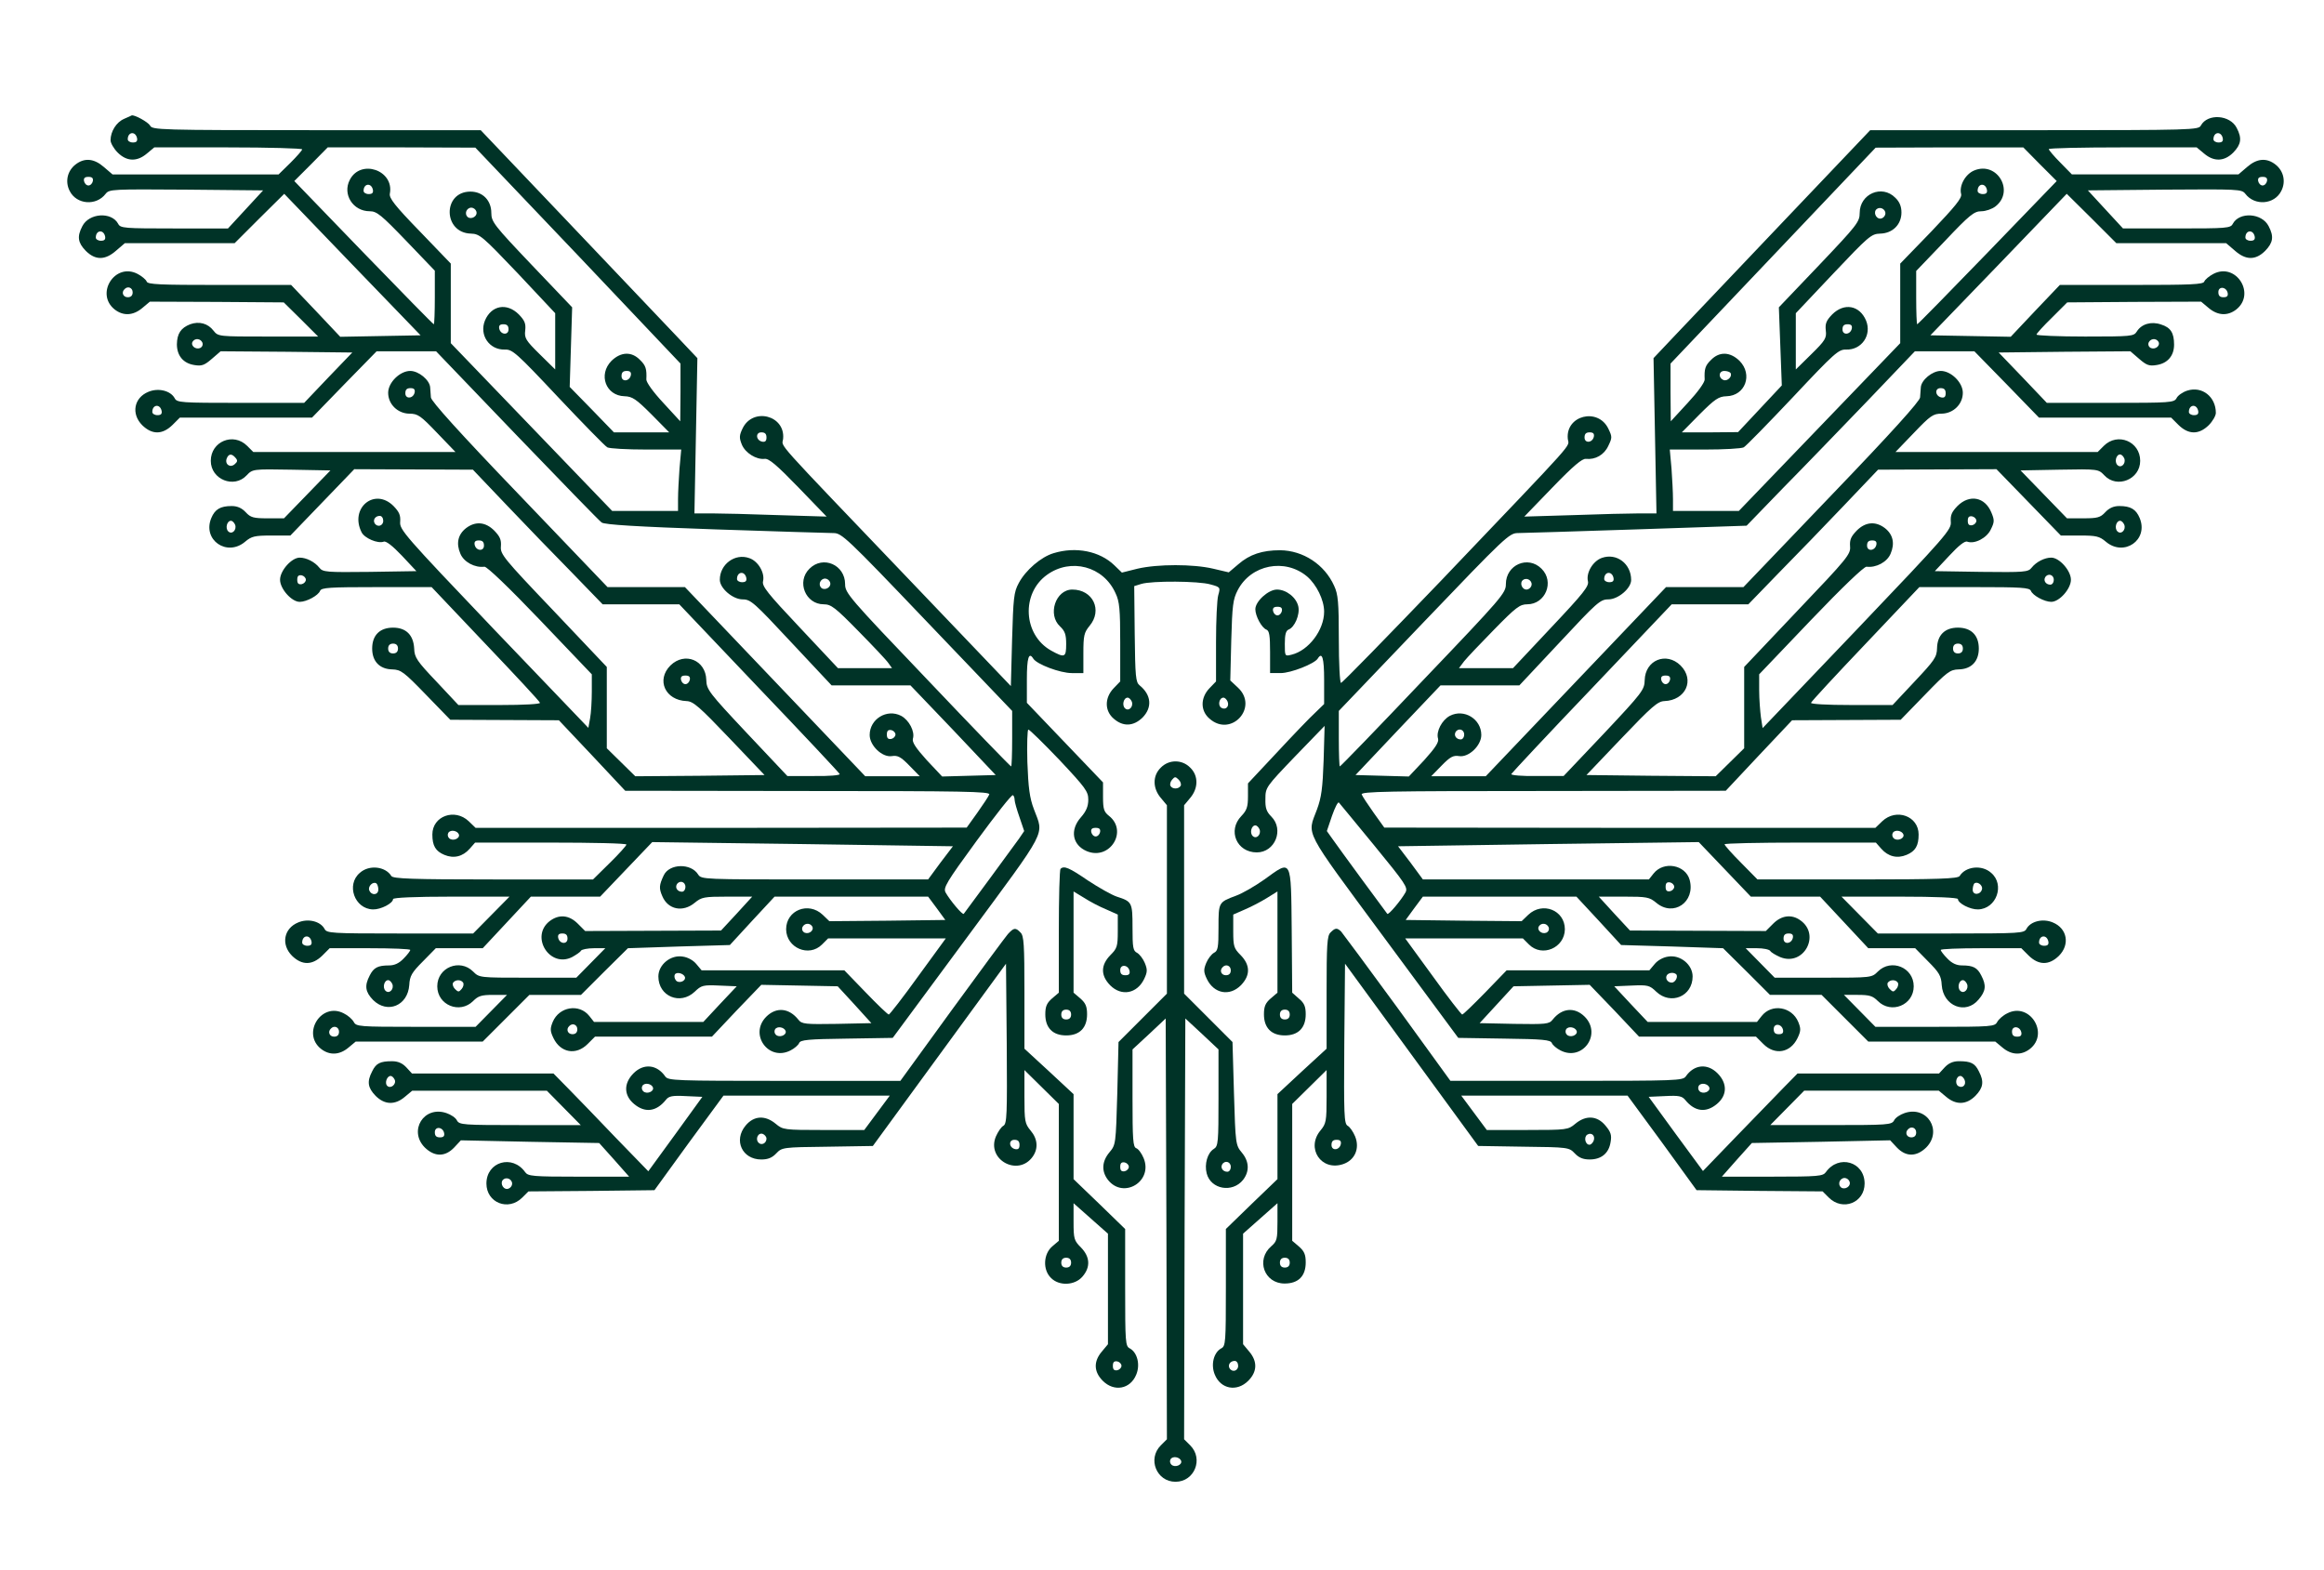 <?xml version="1.0" standalone="no"?>
<!DOCTYPE svg PUBLIC "-//W3C//DTD SVG 20010904//EN"
 "http://www.w3.org/TR/2001/REC-SVG-20010904/DTD/svg10.dtd">
<svg version="1.0" xmlns="http://www.w3.org/2000/svg"
 width="946pt" height="639pt" viewBox="0 0 946 639"
 preserveAspectRatio="xMidYMid meet">

<g transform="translate(0,639) scale(0.1,-0.1)"
fill="#003327" stroke="none">
<path d="M505 5906 c-31 -13 -55 -51 -55 -87 0 -11 13 -34 29 -50 37 -37 79
-38 119 -4 l30 25 301 0 c166 0 301 -4 301 -8 0 -4 -22 -29 -48 -55 l-48 -47
-338 0 -338 0 -35 30 c-40 35 -79 39 -116 10 -33 -26 -43 -70 -23 -108 28 -55
108 -61 146 -11 15 19 27 19 328 17 l313 -3 -71 -77 -72 -78 -218 0 c-205 0
-220 1 -229 19 -27 50 -119 44 -146 -10 -22 -42 -18 -67 14 -100 39 -39 79
-39 124 1 l35 30 223 0 224 0 101 101 101 100 277 -288 278 -288 -164 -3 -163
-3 -100 106 -100 105 -291 0 c-246 0 -293 2 -297 14 -3 8 -20 22 -37 31 -92
48 -174 -81 -93 -145 35 -27 75 -25 112 6 l31 26 273 -1 272 -2 70 -69 70 -70
-204 0 c-202 0 -203 0 -222 24 -23 30 -59 39 -95 26 -38 -15 -53 -38 -54 -81
0 -47 26 -78 71 -85 30 -5 41 -1 71 25 l36 31 268 -2 268 -3 -98 -102 -98
-103 -259 0 c-243 0 -259 1 -268 19 -17 31 -67 43 -107 26 -59 -24 -71 -90
-25 -136 40 -39 82 -39 123 1 l30 30 269 0 269 0 131 135 132 135 121 0 121 0
329 -343 c181 -188 336 -348 345 -354 12 -9 143 -17 462 -28 244 -8 460 -15
481 -15 34 0 51 -15 382 -362 l346 -362 0 -113 c0 -62 -2 -113 -4 -113 -3 0
-156 158 -340 352 -322 337 -336 354 -336 390 0 79 -90 118 -145 63 -54 -53
-16 -145 58 -145 30 0 47 -13 141 -109 59 -60 114 -118 122 -130 l15 -21 -110
0 -110 0 -155 165 c-133 141 -155 169 -150 189 8 34 -20 82 -56 94 -58 21
-120 -25 -120 -88 0 -35 53 -80 93 -80 33 0 47 -13 198 -175 l164 -175 160 0
161 0 174 -182 173 -183 -109 -3 -109 -3 -63 67 c-45 50 -60 73 -56 87 9 29
-16 76 -48 93 -58 30 -128 -13 -128 -78 0 -43 51 -92 90 -86 24 4 37 -3 72
-39 l42 -43 -111 0 -111 0 -367 385 -367 385 -158 0 -157 0 -359 375 c-245
255 -359 382 -360 397 -1 13 -2 31 -3 41 -2 30 -47 67 -81 67 -42 0 -90 -47
-90 -89 0 -46 38 -84 86 -85 35 0 46 -8 113 -78 l75 -78 -412 0 -411 0 -25 25
c-56 56 -148 18 -148 -61 0 -76 95 -114 146 -59 24 25 24 26 182 23 l159 -3
-94 -97 -95 -98 -66 0 c-58 0 -70 3 -90 25 -16 17 -34 25 -57 25 -46 0 -68
-13 -83 -49 -37 -89 64 -159 138 -96 26 22 39 25 107 25 l77 0 130 135 130
135 242 -1 241 -1 139 -146 c77 -81 196 -204 265 -274 l124 -128 156 0 156 0
325 -342 c179 -187 327 -345 328 -349 2 -5 -45 -9 -105 -8 l-108 0 -165 175
c-155 165 -164 177 -165 216 -2 81 -88 116 -146 59 -59 -59 -21 -142 66 -145
27 -1 52 -23 174 -151 l143 -150 -263 -3 -263 -2 -58 57 -58 57 0 166 0 165
-217 229 c-204 214 -217 230 -214 262 2 27 -4 40 -27 64 -36 36 -77 39 -115
10 -33 -26 -41 -62 -23 -104 14 -34 59 -58 98 -53 10 1 98 -83 227 -218 l210
-220 0 -70 c0 -38 -3 -88 -7 -109 l-7 -39 -385 402 c-365 383 -384 405 -381
437 2 27 -4 40 -27 64 -77 77 -180 -8 -130 -107 12 -24 66 -47 90 -38 9 4 36
-17 74 -57 l59 -63 -190 -3 c-176 -2 -191 -1 -205 17 -19 24 -53 41 -80 41
-33 0 -80 -53 -80 -90 0 -37 47 -90 80 -90 28 0 76 26 83 45 6 13 38 15 230
15 l224 0 219 -231 c120 -126 221 -234 222 -240 2 -5 -63 -9 -164 -9 l-168 0
-89 95 c-80 84 -90 99 -91 135 -3 55 -33 85 -86 85 -54 0 -85 -31 -85 -85 0
-52 30 -84 82 -85 35 -1 47 -10 137 -103 l99 -102 221 -1 221 -1 135 -143 135
-144 744 -1 c633 0 742 -2 738 -14 -3 -8 -25 -41 -49 -75 l-43 -60 -999 -1
-1000 0 -28 27 c-57 54 -148 21 -148 -54 0 -46 13 -68 49 -83 38 -16 75 -7
103 25 l22 25 308 0 c169 0 308 -3 308 -8 0 -4 -30 -38 -68 -75 l-68 -67 -406
0 c-332 0 -408 3 -415 14 -24 39 -90 47 -128 13 -57 -48 -22 -147 53 -149 32
-1 82 25 82 42 0 6 89 10 237 10 l237 0 -74 -75 -74 -75 -298 0 c-282 0 -298
1 -307 19 -17 31 -67 43 -107 26 -59 -24 -71 -90 -25 -136 40 -39 82 -39 123
1 l30 30 164 0 c90 0 164 -3 164 -7 0 -4 -12 -20 -27 -35 -18 -19 -37 -28 -59
-28 -46 0 -63 -9 -79 -41 -22 -42 -18 -67 14 -100 58 -57 141 -23 147 61 2 37
10 51 56 97 l52 53 96 0 95 0 98 105 98 105 141 0 141 0 106 111 106 111 612
-8 612 -9 -51 -67 -50 -68 -462 0 c-453 0 -461 0 -474 20 -29 47 -117 45 -140
-3 -19 -40 -20 -53 -6 -85 23 -55 84 -67 132 -27 28 23 38 25 132 25 l102 0
-63 -69 -64 -69 -277 -1 -276 -1 -30 30 c-36 36 -77 39 -115 10 -80 -63 1
-192 92 -146 16 9 33 20 36 26 3 5 27 10 53 10 l46 0 -59 -60 -59 -60 -198 0
c-197 0 -197 0 -222 25 -54 54 -146 17 -146 -60 0 -77 92 -114 146 -60 21 21
34 25 82 25 l56 0 -64 -65 -64 -65 -243 0 c-232 0 -243 1 -253 20 -6 11 -24
27 -41 35 -91 47 -172 -82 -92 -145 35 -27 75 -25 111 5 l30 25 259 0 258 0
95 95 95 95 105 0 105 0 95 95 96 95 208 7 207 6 91 99 91 98 313 0 312 0 35
-47 35 -48 -236 -3 -236 -2 -27 26 c-58 55 -149 19 -149 -59 1 -76 93 -115
146 -62 l25 25 239 0 240 0 -113 -155 c-61 -85 -115 -154 -119 -155 -4 0 -46
40 -94 90 l-87 90 -291 0 -290 0 -21 25 c-12 15 -34 28 -56 31 -49 8 -99 -33
-99 -81 0 -81 89 -118 148 -62 27 26 34 28 100 25 l71 -3 -68 -72 -68 -73
-222 0 -223 0 -19 24 c-41 52 -123 38 -149 -24 -11 -27 -11 -37 3 -66 29 -60
92 -71 139 -24 l30 30 238 0 238 0 100 106 101 105 155 -3 156 -3 69 -75 68
-75 -141 -3 c-128 -2 -142 -1 -156 17 -38 48 -90 53 -131 12 -71 -72 10 -183
99 -137 16 8 32 22 35 30 5 13 37 16 194 18 l187 3 303 410 c333 451 312 412
272 520 -18 47 -23 88 -27 193 -2 72 0 132 4 132 5 0 62 -56 127 -124 106
-113 117 -128 117 -161 0 -27 -8 -47 -30 -72 -46 -52 -35 -113 24 -138 94 -39
169 82 90 144 -20 16 -24 27 -24 77 l0 59 -155 162 -155 162 0 96 c0 87 8 113
26 84 14 -23 109 -59 157 -59 l47 0 0 81 c0 72 3 84 25 111 54 64 14 148 -70
148 -68 0 -102 -102 -50 -150 20 -19 25 -33 25 -72 0 -55 -6 -57 -62 -26 -113
64 -122 232 -16 308 97 70 230 35 279 -75 16 -33 19 -66 19 -199 l0 -160 -27
-28 c-37 -39 -37 -92 1 -124 38 -33 80 -31 117 5 40 41 36 92 -12 131 -16 13
-18 35 -20 210 l-2 194 29 9 c43 13 233 12 281 -2 41 -11 41 -12 32 -44 -5
-17 -9 -104 -9 -191 l0 -160 -27 -28 c-37 -39 -37 -92 1 -124 88 -77 201 47
115 127 l-31 29 4 163 c4 143 7 167 26 204 54 105 193 132 283 56 38 -33 69
-95 69 -143 0 -75 -63 -158 -132 -175 -28 -7 -28 -7 -28 44 0 37 4 53 15 58
25 9 47 61 40 94 -8 37 -49 69 -87 69 -35 0 -88 -48 -88 -80 0 -28 26 -76 45
-83 12 -5 15 -24 15 -92 l0 -85 43 0 c42 0 138 38 151 59 18 29 26 3 26 -87
l0 -98 -36 -35 c-20 -18 -90 -91 -155 -161 l-119 -127 0 -53 c0 -43 -5 -57
-27 -80 -57 -59 -19 -148 63 -148 74 0 112 93 59 146 -20 20 -25 35 -24 72 0
46 2 49 120 172 l121 125 -4 -140 c-4 -114 -9 -151 -27 -200 -40 -108 -61 -69
272 -520 l303 -410 187 -3 c157 -2 189 -5 194 -18 3 -8 19 -22 35 -30 89 -46
170 65 99 137 -41 41 -93 36 -131 -12 -14 -18 -28 -19 -156 -17 l-141 3 69 75
69 75 155 3 155 3 101 -105 100 -106 238 0 238 0 30 -30 c47 -47 110 -36 139
24 14 29 14 39 3 66 -26 62 -108 76 -149 24 l-19 -24 -223 0 -222 0 -68 72
-68 73 71 3 c66 3 73 1 100 -25 59 -56 148 -19 148 62 0 48 -50 89 -99 81 -22
-3 -44 -16 -56 -31 l-21 -25 -290 0 -291 0 -87 -90 c-48 -49 -90 -90 -94 -90
-4 1 -58 70 -119 155 l-113 155 240 0 239 0 25 -25 c53 -53 145 -14 146 62 0
78 -91 114 -149 59 l-27 -26 -236 2 -236 3 35 48 35 47 312 0 313 0 91 -98 91
-99 207 -6 208 -7 96 -95 95 -95 105 0 105 0 95 -95 95 -95 258 0 259 0 30
-25 c36 -30 76 -32 111 -5 80 63 -1 192 -92 145 -17 -8 -35 -24 -41 -35 -10
-19 -21 -20 -253 -20 l-243 0 -64 65 -64 65 56 0 c48 0 61 -4 82 -25 54 -54
146 -17 146 60 0 77 -92 114 -146 60 -25 -25 -25 -25 -222 -25 l-198 0 -59 60
-59 60 46 0 c26 0 50 -5 54 -11 3 -6 22 -17 40 -25 96 -40 167 91 82 150 -35
25 -76 20 -110 -14 l-30 -30 -276 1 -277 1 -64 69 -63 69 102 0 c94 0 104 -2
132 -25 70 -59 160 3 136 93 -17 62 -106 78 -147 26 l-19 -24 -460 0 -460 0
-50 68 -51 67 612 9 612 8 106 -111 106 -111 141 0 141 0 98 -105 98 -105 95
0 96 0 52 -53 c46 -46 54 -60 56 -97 6 -86 98 -122 150 -59 30 35 32 58 11 98
-16 32 -33 41 -79 41 -22 0 -41 9 -59 28 -15 15 -27 31 -27 35 0 4 74 7 164 7
l164 0 30 -30 c41 -40 83 -40 123 -1 46 46 34 112 -25 136 -40 17 -90 5 -107
-26 -9 -18 -25 -19 -307 -19 l-298 0 -74 75 -74 75 237 0 c148 0 237 -4 237
-10 0 -17 50 -43 82 -42 75 2 110 101 53 149 -38 34 -104 26 -128 -13 -7 -11
-83 -14 -415 -14 l-408 0 -67 68 c-37 37 -67 71 -67 75 0 4 139 7 308 7 l308
0 22 -25 c28 -32 65 -41 103 -25 36 15 49 37 49 83 0 75 -91 108 -148 54 l-28
-27 -1000 0 -999 1 -43 60 c-24 34 -46 67 -49 75 -4 12 105 14 738 14 l744 1
135 144 135 143 221 1 221 1 99 102 c90 93 102 102 137 103 52 1 82 33 82 85
0 54 -31 85 -85 85 -53 0 -84 -30 -85 -84 -1 -36 -10 -49 -91 -135 l-90 -96
-168 0 c-101 0 -166 4 -164 9 2 6 102 114 222 240 l219 231 224 0 c192 0 224
-2 230 -15 7 -19 55 -45 83 -45 33 0 80 53 80 90 0 37 -47 90 -80 90 -27 0
-61 -17 -80 -41 -14 -18 -29 -19 -205 -17 l-189 3 59 63 c38 41 63 61 73 57
30 -11 80 15 96 50 15 30 15 38 2 69 -26 63 -89 75 -138 26 -23 -24 -29 -37
-27 -64 3 -32 -16 -54 -381 -437 l-385 -403 -7 45 c-3 24 -7 73 -7 109 l0 65
210 220 c129 135 217 219 227 218 39 -5 84 19 98 53 18 42 10 78 -23 104 -38
29 -79 26 -115 -10 -23 -24 -29 -37 -27 -64 3 -32 -10 -48 -214 -262 l-217
-229 0 -165 0 -166 -58 -57 -58 -57 -263 2 -263 3 143 150 c122 128 147 150
174 151 87 3 125 86 66 145 -58 57 -144 22 -146 -60 -1 -39 -9 -50 -165 -216
l-165 -174 -108 0 c-60 -1 -107 3 -105 8 2 4 149 162 328 349 l325 342 156 0
156 0 124 128 c69 70 188 193 265 274 l139 146 241 1 241 1 131 -135 131 -135
77 0 c67 0 80 -3 106 -25 74 -63 175 7 138 96 -15 36 -37 49 -83 49 -23 0 -41
-8 -57 -25 -20 -22 -32 -25 -90 -25 l-66 0 -95 98 -94 97 159 3 c158 3 158 2
182 -23 51 -55 146 -17 146 59 0 79 -92 117 -148 61 l-25 -25 -411 0 -412 0
75 78 c67 70 78 78 113 78 48 1 86 39 86 85 0 42 -48 89 -90 89 -34 0 -79 -37
-81 -67 -1 -10 -2 -28 -3 -41 -1 -15 -115 -142 -360 -397 l-359 -375 -157 0
-158 0 -367 -385 -367 -385 -111 0 -111 0 42 43 c35 36 48 43 72 39 39 -6 90
43 90 86 0 65 -70 108 -128 78 -32 -17 -57 -64 -48 -93 4 -14 -11 -37 -56 -87
l-63 -67 -109 3 -108 3 173 183 173 182 160 0 161 0 164 175 c151 162 165 175
198 175 40 0 93 45 93 79 0 66 -59 111 -119 90 -37 -13 -65 -61 -57 -95 5 -20
-17 -48 -150 -189 l-155 -165 -110 0 -110 0 21 28 c12 15 67 73 122 129 89 91
105 103 135 103 74 0 112 92 58 145 -55 55 -145 16 -145 -63 0 -36 -14 -53
-336 -390 -184 -194 -337 -352 -340 -352 -2 0 -4 51 -4 113 l0 113 346 362
c331 346 348 362 383 362 20 0 237 7 484 15 l447 15 148 153 c82 83 236 243
343 354 l194 203 121 0 121 0 132 -135 131 -135 269 0 269 0 30 -30 c41 -40
83 -40 123 -1 16 16 29 39 29 50 0 66 -56 110 -116 91 -19 -6 -39 -20 -44 -31
-10 -18 -25 -19 -269 -19 l-259 0 -98 103 -98 102 268 3 268 2 36 -31 c30 -26
41 -30 71 -25 45 7 71 38 71 83 0 48 -14 70 -53 82 -40 14 -80 2 -99 -29 -12
-19 -22 -20 -210 -20 -109 0 -198 4 -198 8 0 4 28 35 63 69 l62 62 272 2 273
1 31 -26 c37 -31 77 -33 112 -6 81 64 -1 193 -93 145 -17 -9 -34 -23 -37 -31
-4 -12 -51 -14 -297 -14 l-291 0 -100 -105 -100 -106 -163 3 -164 3 278 288
277 288 101 -100 101 -101 224 0 223 0 35 -30 c45 -40 85 -40 124 -1 32 33 36
58 14 100 -27 54 -119 60 -146 10 -9 -18 -24 -19 -229 -19 l-218 0 -72 78 -71
77 313 3 c301 2 313 2 328 -17 38 -50 118 -44 146 11 20 38 10 82 -23 108 -37
29 -76 25 -116 -10 l-35 -30 -339 0 -339 0 -47 48 c-26 26 -47 51 -47 55 0 4
135 7 301 7 l301 0 30 -25 c40 -34 82 -33 119 4 32 33 36 58 14 100 -27 54
-119 60 -146 10 -9 -18 -32 -19 -678 -19 l-668 0 -354 -372 c-195 -205 -393
-414 -441 -464 l-87 -92 6 -316 6 -316 -70 0 c-38 0 -159 -3 -269 -7 l-199 -6
115 119 c85 88 121 118 136 116 38 -4 74 16 91 53 16 33 16 37 0 70 -42 87
-174 54 -165 -41 3 -38 57 23 -515 -577 -220 -229 -403 -417 -408 -417 -5 0
-9 80 -9 178 0 150 -3 183 -19 217 -39 87 -126 144 -220 145 -73 0 -124 -17
-170 -57 l-39 -33 -64 15 c-81 19 -225 19 -307 0 l-64 -16 -31 30 c-59 57
-156 77 -247 49 -51 -15 -114 -69 -142 -122 -20 -37 -22 -60 -27 -230 l-5
-189 -405 424 c-579 606 -525 545 -522 583 9 95 -123 129 -165 42 -14 -29 -14
-39 -3 -66 14 -34 59 -62 93 -58 17 2 49 -25 137 -116 l115 -119 -199 6 c-110
4 -231 7 -269 7 l-70 0 6 316 6 316 -87 92 c-48 50 -246 259 -441 464 l-354
372 -668 0 c-646 0 -669 1 -678 19 -8 14 -64 45 -75 41 -1 -1 -15 -7 -31 -14z
m53 -79 c2 -12 -3 -17 -17 -17 -12 0 -21 6 -21 13 0 31 32 34 38 4z m8490 0
c2 -12 -3 -17 -17 -17 -12 0 -21 6 -21 13 0 31 32 34 38 4z m-6695 -477 l417
-440 0 -117 -1 -118 -69 75 c-41 44 -69 83 -69 95 2 43 -2 57 -26 80 -34 35
-78 33 -116 -4 -55 -56 -23 -142 53 -144 32 -1 47 -11 110 -74 l72 -73 -112 0
-113 0 -90 93 -90 92 5 162 5 162 -165 173 c-153 161 -164 175 -164 211 0 51
-35 87 -85 87 -114 0 -112 -168 2 -171 36 -1 47 -11 191 -162 l152 -162 0
-114 0 -115 -63 62 c-57 56 -63 66 -59 97 3 28 -2 40 -26 65 -49 49 -112 37
-138 -25 -24 -59 18 -120 81 -118 31 1 47 -13 217 -194 101 -107 191 -199 200
-204 9 -5 81 -9 159 -9 l142 0 -7 -77 c-3 -42 -6 -98 -6 -125 l0 -48 -134 0
-134 0 -328 341 -329 342 0 162 0 162 -126 131 c-102 105 -126 136 -122 154
18 95 -119 142 -163 56 -31 -59 13 -128 81 -128 29 0 47 -15 149 -121 l116
-121 0 -109 c0 -60 -2 -109 -4 -109 -3 0 -131 131 -286 291 l-282 292 68 68
68 69 301 0 300 -1 418 -439z m5951 371 l68 -68 -282 -292 c-155 -160 -283
-291 -286 -291 -2 0 -4 49 -4 108 l0 109 116 121 c102 108 120 122 149 122 18
0 44 9 58 20 79 62 6 185 -87 146 -36 -15 -62 -62 -53 -96 4 -16 -24 -50 -121
-152 l-127 -131 0 -162 0 -162 -329 -342 -328 -341 -134 0 -134 0 0 48 c0 27
-3 83 -6 125 l-7 77 142 0 c78 0 150 4 159 9 9 5 99 97 200 204 170 181 186
195 217 194 63 -2 105 59 81 118 -26 62 -89 74 -138 25 -24 -25 -29 -37 -26
-65 4 -31 -2 -41 -59 -97 l-63 -62 0 115 0 114 153 162 c143 151 154 161 190
162 51 1 87 37 87 86 0 25 -8 44 -25 60 -54 55 -145 16 -145 -62 0 -36 -11
-50 -164 -211 l-165 -173 6 -159 6 -159 -89 -95 -89 -95 -115 -1 -114 0 72 73
c63 63 78 73 110 74 76 2 108 88 53 144 -38 37 -82 39 -116 4 -24 -23 -28 -37
-26 -80 0 -12 -28 -51 -69 -95 l-69 -75 -1 118 0 117 418 440 417 439 300 1
301 0 68 -69z m-7926 -68 c-2 -10 -10 -18 -18 -18 -8 0 -16 8 -18 18 -2 12 3
17 18 17 15 0 20 -5 18 -17z m8850 0 c-2 -10 -10 -18 -18 -18 -8 0 -16 8 -18
18 -2 12 3 17 18 17 15 0 20 -5 18 -17z m-7710 -36 c2 -12 -3 -17 -17 -17 -12
0 -21 6 -21 13 0 31 32 34 38 4z m6570 0 c2 -12 -3 -17 -17 -17 -12 0 -21 6
-21 13 0 31 32 34 38 4z m-6148 -93 c0 -20 -30 -30 -40 -13 -11 17 7 40 26 32
8 -3 14 -12 14 -19z m5733 -10 c-3 -8 -12 -14 -19 -14 -20 0 -30 30 -13 40 17
11 40 -7 32 -26z m-7245 -87 c2 -12 -3 -17 -17 -17 -12 0 -21 6 -21 13 0 31
32 34 38 4z m8750 0 c2 -12 -3 -17 -17 -17 -12 0 -21 6 -21 13 0 31 32 34 38
4z m-8638 -227 c0 -13 -7 -20 -20 -20 -19 0 -27 20 -13 33 13 14 33 6 33 -13z
m8528 -3 c2 -12 -3 -17 -17 -17 -15 0 -21 6 -21 21 0 25 33 22 38 -4z m-6998
-148 c0 -25 -33 -22 -38 4 -2 12 3 17 17 17 15 0 21 -6 21 -21z m5468 4 c-5
-26 -38 -29 -38 -4 0 15 6 21 21 21 14 0 19 -5 17 -17z m-6714 -58 c3 -9 -1
-18 -10 -22 -19 -7 -39 11 -30 26 10 16 33 13 40 -4z m7962 4 c9 -15 -11 -33
-30 -26 -9 4 -13 13 -10 22 7 17 30 20 40 4z m-6218 -136 c-5 -26 -38 -29 -38
-4 0 15 6 21 21 21 14 0 19 -5 17 -17z m4476 9 c9 -14 -12 -35 -28 -29 -23 9
-20 37 3 37 11 0 22 -4 25 -8z m-5356 -79 c-5 -26 -38 -29 -38 -4 0 15 6 21
21 21 14 0 19 -5 17 -17z m6232 -4 c0 -14 -5 -19 -17 -17 -26 5 -29 38 -4 38
15 0 21 -6 21 -21z m-7262 -72 c2 -12 -3 -17 -17 -17 -12 0 -21 6 -21 13 0 31
32 34 38 4z m8290 0 c2 -12 -3 -17 -17 -17 -12 0 -21 6 -21 13 0 31 32 34 38
4z m-5828 -108 c0 -14 -5 -19 -17 -17 -26 5 -29 38 -4 38 15 0 21 -6 21 -21z
m3368 4 c-5 -26 -38 -29 -38 -4 0 15 6 21 21 21 14 0 19 -5 17 -17z m-5529
-87 c9 -10 8 -16 -4 -26 -19 -16 -41 1 -32 24 8 20 21 20 36 2z m7688 -2 c8
-21 -13 -42 -28 -27 -13 13 -5 43 11 43 6 0 13 -7 17 -16z m-7087 -254 c0 -21
-24 -28 -35 -10 -8 14 3 30 21 30 8 0 14 -9 14 -20z m6485 0 c0 -8 -8 -16 -17
-18 -13 -2 -18 3 -18 18 0 15 5 20 18 18 9 -2 17 -10 17 -18z m-7088 -16 c8
-21 -13 -42 -28 -27 -13 13 -5 43 11 43 6 0 13 -7 17 -16z m7690 0 c8 -21 -13
-42 -28 -27 -13 13 -5 43 11 43 6 0 13 -7 17 -16z m-6677 -85 c0 -25 -33 -22
-38 4 -2 12 3 17 17 17 15 0 21 -6 21 -21z m5668 4 c-5 -26 -38 -29 -38 -4 0
15 6 21 21 21 14 0 19 -5 17 -17z m-4600 -136 c2 -12 -3 -17 -17 -17 -12 0
-21 6 -21 13 0 31 32 34 38 4z m3530 0 c2 -12 -3 -17 -17 -17 -12 0 -21 6 -21
13 0 31 32 34 38 4z m-5323 -7 c0 -8 -8 -16 -17 -18 -13 -2 -18 3 -18 18 0 15
5 20 18 18 9 -2 17 -10 17 -18z m7115 0 c0 -11 -6 -20 -14 -20 -18 0 -29 16
-21 30 11 18 35 11 35 -10z m-4980 -16 c0 -20 -30 -30 -40 -13 -11 17 7 40 26
32 8 -3 14 -12 14 -19z m2853 -10 c-3 -8 -12 -14 -19 -14 -20 0 -30 30 -13 40
17 11 40 -7 32 -26z m-1015 -101 c-2 -10 -10 -18 -18 -18 -8 0 -16 8 -18 18
-2 12 3 17 18 17 15 0 20 -5 18 -17z m-3598 -153 c0 -13 -7 -20 -20 -20 -13 0
-20 7 -20 20 0 13 7 20 20 20 13 0 20 -7 20 -20z m6370 0 c0 -13 -7 -20 -20
-20 -13 0 -20 7 -20 20 0 13 7 20 20 20 13 0 20 -7 20 -20z m-5182 -127 c-2
-10 -10 -18 -18 -18 -8 0 -16 8 -18 18 -2 12 3 17 18 17 15 0 20 -5 18 -17z
m3990 0 c-2 -10 -10 -18 -18 -18 -8 0 -16 8 -18 18 -2 12 3 17 18 17 15 0 20
-5 18 -17z m-2191 -89 c8 -21 -13 -42 -28 -27 -13 13 -5 43 11 43 6 0 13 -7
17 -16z m390 0 c8 -20 -8 -36 -26 -25 -15 10 -8 41 9 41 6 0 13 -7 17 -16z
m-1352 -134 c0 -8 -8 -16 -17 -18 -13 -2 -18 3 -18 18 0 15 5 20 18 18 9 -2
17 -10 17 -18z m2315 0 c0 -11 -6 -20 -14 -20 -18 0 -29 16 -21 30 11 18 35
11 35 -10z m-1830 -266 c0 -8 9 -40 20 -71 l19 -56 -21 -31 c-26 -36 -219
-299 -225 -306 -5 -6 -56 55 -74 87 -10 19 2 40 127 211 77 105 142 188 147
185 4 -2 7 -11 7 -19z m1465 -187 c126 -154 137 -170 126 -190 -18 -32 -69
-93 -74 -87 -6 7 -199 270 -224 306 l-22 31 21 62 c12 34 24 58 28 54 4 -4 69
-84 145 -176z m-468 67 c8 -21 -13 -42 -28 -27 -13 13 -5 43 11 43 6 0 13 -7
17 -16z m-649 -11 c-2 -10 -10 -18 -18 -18 -8 0 -16 8 -18 18 -2 12 3 17 18
17 15 0 20 -5 18 -17z m-2610 -10 c5 -17 -26 -29 -40 -15 -6 6 -7 15 -3 22 9
14 37 9 43 -7z m5880 0 c5 -17 -26 -29 -40 -15 -6 6 -7 15 -3 22 9 14 37 9 43
-7z m-6208 -224 c0 -23 -28 -26 -37 -3 -6 16 15 37 29 28 4 -3 8 -14 8 -25z
m1250 11 c0 -11 -6 -20 -14 -20 -18 0 -29 16 -21 30 11 18 35 11 35 -10z
m4025 0 c0 -8 -8 -16 -17 -18 -13 -2 -18 3 -18 18 0 15 5 20 18 18 9 -2 17
-10 17 -18z m1253 -9 c-5 -24 -38 -27 -38 -3 0 10 3 21 6 25 11 11 35 -5 32
-22z m-4762 -152 c9 -15 -11 -33 -30 -26 -9 4 -13 13 -10 22 7 17 30 20 40 4z
m2998 -4 c3 -9 -1 -18 -10 -22 -19 -7 -39 11 -30 26 10 16 33 13 40 -4z
m-3994 -46 c0 -25 -33 -22 -38 4 -2 12 3 17 17 17 15 0 21 -6 21 -21z m4988 4
c-5 -26 -38 -29 -38 -4 0 15 6 21 21 21 14 0 19 -5 17 -17z m-6030 -16 c2 -12
-3 -17 -17 -17 -12 0 -21 6 -21 13 0 31 32 34 38 4z m7070 0 c2 -12 -3 -17
-17 -17 -12 0 -21 6 -21 13 0 31 32 34 38 4z m-5550 -144 c5 -18 -28 -29 -38
-12 -5 7 -6 17 -3 22 7 12 35 5 41 -10z m4035 11 c9 -10 -4 -34 -18 -34 -17 0
-28 17 -20 30 7 11 28 13 38 4z m-5226 -40 c8 -21 -13 -42 -28 -27 -13 13 -5
43 11 43 6 0 13 -7 17 -16z m288 6 c4 -6 1 -18 -6 -26 -11 -13 -14 -13 -27 0
-8 8 -11 19 -8 25 9 14 33 14 41 1z m5840 0 c4 -6 1 -18 -6 -26 -11 -13 -14
-13 -27 0 -8 8 -11 19 -8 25 9 14 33 14 41 1z m282 -6 c8 -21 -13 -42 -28 -27
-13 13 -5 43 11 43 6 0 13 -7 17 -16z m-5657 -184 c0 -13 -7 -20 -20 -20 -19
0 -27 20 -13 33 13 14 33 6 33 -13z m4908 -3 c2 -12 -3 -17 -17 -17 -15 0 -21
6 -21 21 0 25 33 22 38 -4z m-5878 -7 c0 -13 -7 -20 -20 -20 -19 0 -27 20 -13
33 13 14 33 6 33 -13z m1818 3 c5 -17 -26 -29 -40 -15 -6 6 -7 15 -3 22 9 14
37 9 43 -7z m3220 0 c5 -17 -26 -29 -40 -15 -6 6 -7 15 -3 22 9 14 37 9 43 -7z
m1810 -6 c2 -12 -3 -17 -17 -17 -15 0 -21 6 -21 21 0 25 33 22 38 -4z"/>
<path d="M4725 3265 c-34 -33 -33 -84 0 -123 l25 -30 0 -384 0 -383 -99 -99
-98 -98 -5 -209 c-6 -207 -6 -209 -32 -240 -31 -37 -33 -77 -6 -112 63 -80
185 -6 145 89 -8 19 -21 37 -30 40 -13 5 -15 35 -15 204 l0 198 68 63 67 63 3
-856 2 -857 -25 -25 c-55 -55 -17 -148 60 -148 77 0 115 93 60 148 l-25 25 2
857 3 856 68 -63 67 -63 0 -197 c0 -181 -1 -197 -19 -208 -26 -16 -39 -62 -29
-100 17 -65 105 -80 148 -26 27 35 25 75 -5 111 -25 30 -26 35 -32 241 l-6
209 -99 99 -98 98 0 383 0 384 25 30 c33 39 34 90 0 123 -33 34 -87 34 -120 0z
m81 -74 c-9 -14 -33 -14 -41 -1 -4 6 -1 18 6 26 11 13 14 13 27 0 8 -8 11 -19
8 -25z m-211 -1551 c0 -8 -8 -16 -17 -18 -13 -2 -18 3 -18 18 0 15 5 20 18 18
9 -2 17 -10 17 -18z m415 0 c0 -11 -6 -20 -14 -20 -18 0 -29 16 -21 30 11 18
35 11 35 -10z m-202 -1197 c5 -17 -26 -29 -40 -15 -6 6 -7 15 -3 22 9 14 37 9
43 -7z"/>
<path d="M4317 2853 c-4 -3 -7 -118 -7 -255 l0 -249 -27 -23 c-22 -19 -28 -33
-28 -65 0 -55 30 -86 85 -86 55 0 85 31 85 86 0 32 -6 46 -28 65 l-27 23 0
206 0 206 43 -26 c23 -15 63 -36 90 -47 l47 -21 0 -68 c0 -62 -3 -70 -30 -97
-40 -41 -40 -83 -1 -123 46 -46 109 -34 138 25 14 29 14 39 3 66 -7 17 -21 35
-31 41 -17 8 -19 22 -19 103 0 103 -2 106 -64 126 -21 7 -74 37 -118 66 -76
52 -97 61 -111 47z m281 -416 c2 -12 -3 -17 -17 -17 -15 0 -21 6 -21 21 0 25
33 22 38 -4z m-238 -177 c0 -13 -7 -20 -20 -20 -13 0 -20 7 -20 20 0 13 7 20
20 20 13 0 20 -7 20 -20z"/>
<path d="M5147 2810 c-38 -27 -90 -57 -115 -66 -72 -27 -72 -26 -72 -130 0
-81 -2 -95 -19 -103 -10 -6 -24 -24 -31 -41 -11 -27 -11 -37 3 -66 29 -59 92
-71 138 -25 39 40 39 82 -1 123 -27 27 -30 35 -30 97 l0 68 48 21 c26 11 66
32 90 47 l42 26 0 -206 0 -206 -27 -23 c-22 -19 -28 -33 -28 -65 0 -55 30 -86
85 -86 55 0 85 31 85 86 0 32 -6 46 -28 64 l-27 24 -2 253 c-3 297 1 289 -111
208z m-137 -370 c0 -13 -7 -20 -20 -20 -19 0 -27 20 -13 33 13 14 33 6 33 -13z
m240 -180 c0 -13 -7 -20 -20 -20 -13 0 -20 7 -20 20 0 13 7 20 20 20 13 0 20
-7 20 -20z"/>
<path d="M4103 2588 c-11 -13 -114 -152 -229 -310 l-209 -288 -472 0 c-447 0
-473 1 -485 18 -34 49 -88 54 -129 13 -41 -41 -40 -90 2 -125 44 -37 90 -32
129 16 12 16 26 19 82 16 l67 -3 -110 -152 -110 -151 -132 136 c-72 76 -159
165 -193 200 l-61 62 -288 0 -288 0 -23 25 c-16 17 -34 25 -58 25 -48 0 -65
-8 -81 -41 -22 -42 -18 -67 14 -100 37 -37 79 -38 119 -4 l30 25 274 0 274 0
69 -70 69 -70 -246 0 c-234 0 -248 1 -258 19 -5 11 -25 24 -43 30 -92 31 -155
-72 -88 -140 40 -39 83 -39 120 0 l27 29 281 -6 282 -5 61 -68 61 -69 -205 0
c-188 0 -206 2 -218 18 -52 74 -158 43 -158 -46 0 -78 89 -114 146 -57 l25 25
256 2 257 3 140 193 141 192 338 0 339 0 -26 -35 c-14 -19 -38 -51 -52 -70
l-26 -35 -165 0 c-162 0 -166 1 -195 25 -43 36 -89 34 -123 -7 -50 -60 -14
-138 64 -138 27 0 44 7 61 25 23 24 26 25 208 27 l185 3 271 371 271 371 3
-325 c2 -291 1 -327 -14 -335 -9 -5 -22 -25 -30 -43 -40 -95 91 -166 150 -82
23 33 20 72 -9 106 -23 28 -25 37 -25 138 l0 108 70 -69 70 -69 0 -279 0 -278
-27 -23 c-36 -31 -39 -95 -5 -128 33 -34 97 -31 128 5 34 39 31 81 -6 119 -28
28 -30 35 -30 105 l0 75 70 -62 70 -62 0 -225 0 -225 -25 -30 c-34 -40 -33
-82 4 -119 46 -46 112 -34 136 25 17 40 5 90 -26 107 -18 9 -19 24 -19 248 l0
238 -105 102 -105 101 0 173 0 173 -100 93 -100 92 0 229 c0 194 -2 231 -16
244 -20 21 -27 20 -51 -6z m-2496 -594 c7 -18 -17 -38 -31 -24 -11 11 -1 40
14 40 6 0 13 -7 17 -16z m1051 -31 c5 -17 -26 -29 -40 -15 -6 6 -7 15 -3 22 9
14 37 9 43 -7z m-850 -186 c2 -12 -3 -17 -17 -17 -15 0 -21 6 -21 21 0 25 33
22 38 -4z m1312 -22 c0 -19 -20 -29 -32 -17 -15 15 -2 43 17 36 8 -3 15 -12
15 -19z m1030 -26 c0 -14 -5 -19 -17 -17 -26 5 -29 38 -4 38 15 0 21 -6 21
-21z m-2067 -165 c-3 -8 -12 -14 -19 -14 -20 0 -30 30 -13 40 17 11 40 -7 32
-26z m2277 -314 c0 -13 -7 -20 -20 -20 -13 0 -20 7 -20 20 0 13 7 20 20 20 13
0 20 -7 20 -20z m205 -420 c0 -8 -8 -16 -17 -18 -13 -2 -18 3 -18 18 0 15 5
20 18 18 9 -2 17 -10 17 -18z"/>
<path d="M5416 2594 c-14 -13 -16 -50 -16 -244 l0 -229 -100 -92 -100 -93 0
-173 0 -173 -105 -101 -105 -102 0 -238 c0 -224 -1 -239 -19 -248 -31 -17 -43
-67 -26 -107 24 -59 90 -71 136 -25 37 37 38 79 4 119 l-25 30 0 225 0 225 70
62 70 62 0 -76 c0 -70 -2 -79 -25 -99 -64 -55 -29 -152 54 -152 56 0 86 30 86
86 0 32 -6 46 -28 65 l-27 23 0 278 0 279 70 69 70 69 0 -108 c0 -101 -2 -110
-25 -138 -60 -72 3 -167 92 -137 48 16 69 64 49 113 -8 19 -21 38 -30 43 -15
8 -16 44 -14 334 l3 326 271 -371 271 -371 185 -3 c182 -2 185 -3 208 -27 17
-18 34 -25 61 -25 47 0 78 25 85 71 5 28 1 41 -21 67 -34 41 -80 43 -123 7
-29 -24 -33 -25 -195 -25 l-165 0 -26 35 c-14 19 -38 51 -52 70 l-26 35 339 0
338 0 141 -192 140 -193 257 -3 256 -2 25 -25 c57 -57 146 -21 146 57 0 89
-106 120 -158 46 -12 -16 -30 -18 -218 -18 l-205 0 61 69 61 68 282 5 281 6
27 -29 c37 -39 80 -39 120 0 67 68 4 171 -88 140 -18 -6 -38 -19 -43 -30 -10
-18 -24 -19 -258 -19 l-246 0 69 70 69 70 274 0 274 0 30 -25 c40 -34 82 -33
119 4 32 33 36 58 14 100 -16 33 -33 41 -81 41 -24 0 -42 -8 -58 -25 l-23 -25
-288 0 -288 0 -56 -57 c-31 -32 -118 -122 -193 -199 l-136 -141 -111 151 -110
151 67 3 c56 3 69 0 82 -16 39 -48 85 -53 129 -16 42 35 43 84 2 125 -41 41
-95 36 -129 -13 -12 -17 -38 -18 -485 -18 l-473 0 -216 298 c-119 163 -223
303 -229 310 -17 16 -24 15 -43 -4z m2581 -600 c8 -20 -8 -36 -26 -25 -15 10
-8 41 9 41 6 0 13 -7 17 -16z m-1039 -31 c5 -17 -26 -29 -40 -15 -6 6 -7 15
-3 22 9 14 37 9 43 -7z m842 -183 c0 -13 -7 -20 -20 -20 -19 0 -27 20 -13 33
13 14 33 6 33 -13z m-1313 -34 c-4 -9 -11 -16 -17 -16 -17 0 -24 31 -9 41 18
11 34 -5 26 -25z m-1029 -13 c-5 -26 -38 -29 -38 -4 0 15 6 21 21 21 14 0 19
-5 17 -17z m2072 -159 c0 -20 -30 -30 -40 -13 -11 17 7 40 26 32 8 -3 14 -12
14 -19z m-2280 -324 c0 -13 -7 -20 -20 -20 -13 0 -20 7 -20 20 0 13 7 20 20
20 13 0 20 -7 20 -20z m-210 -420 c0 -21 -24 -28 -35 -10 -8 14 3 30 21 30 8
0 14 -9 14 -20z"/>
</g>
</svg>
